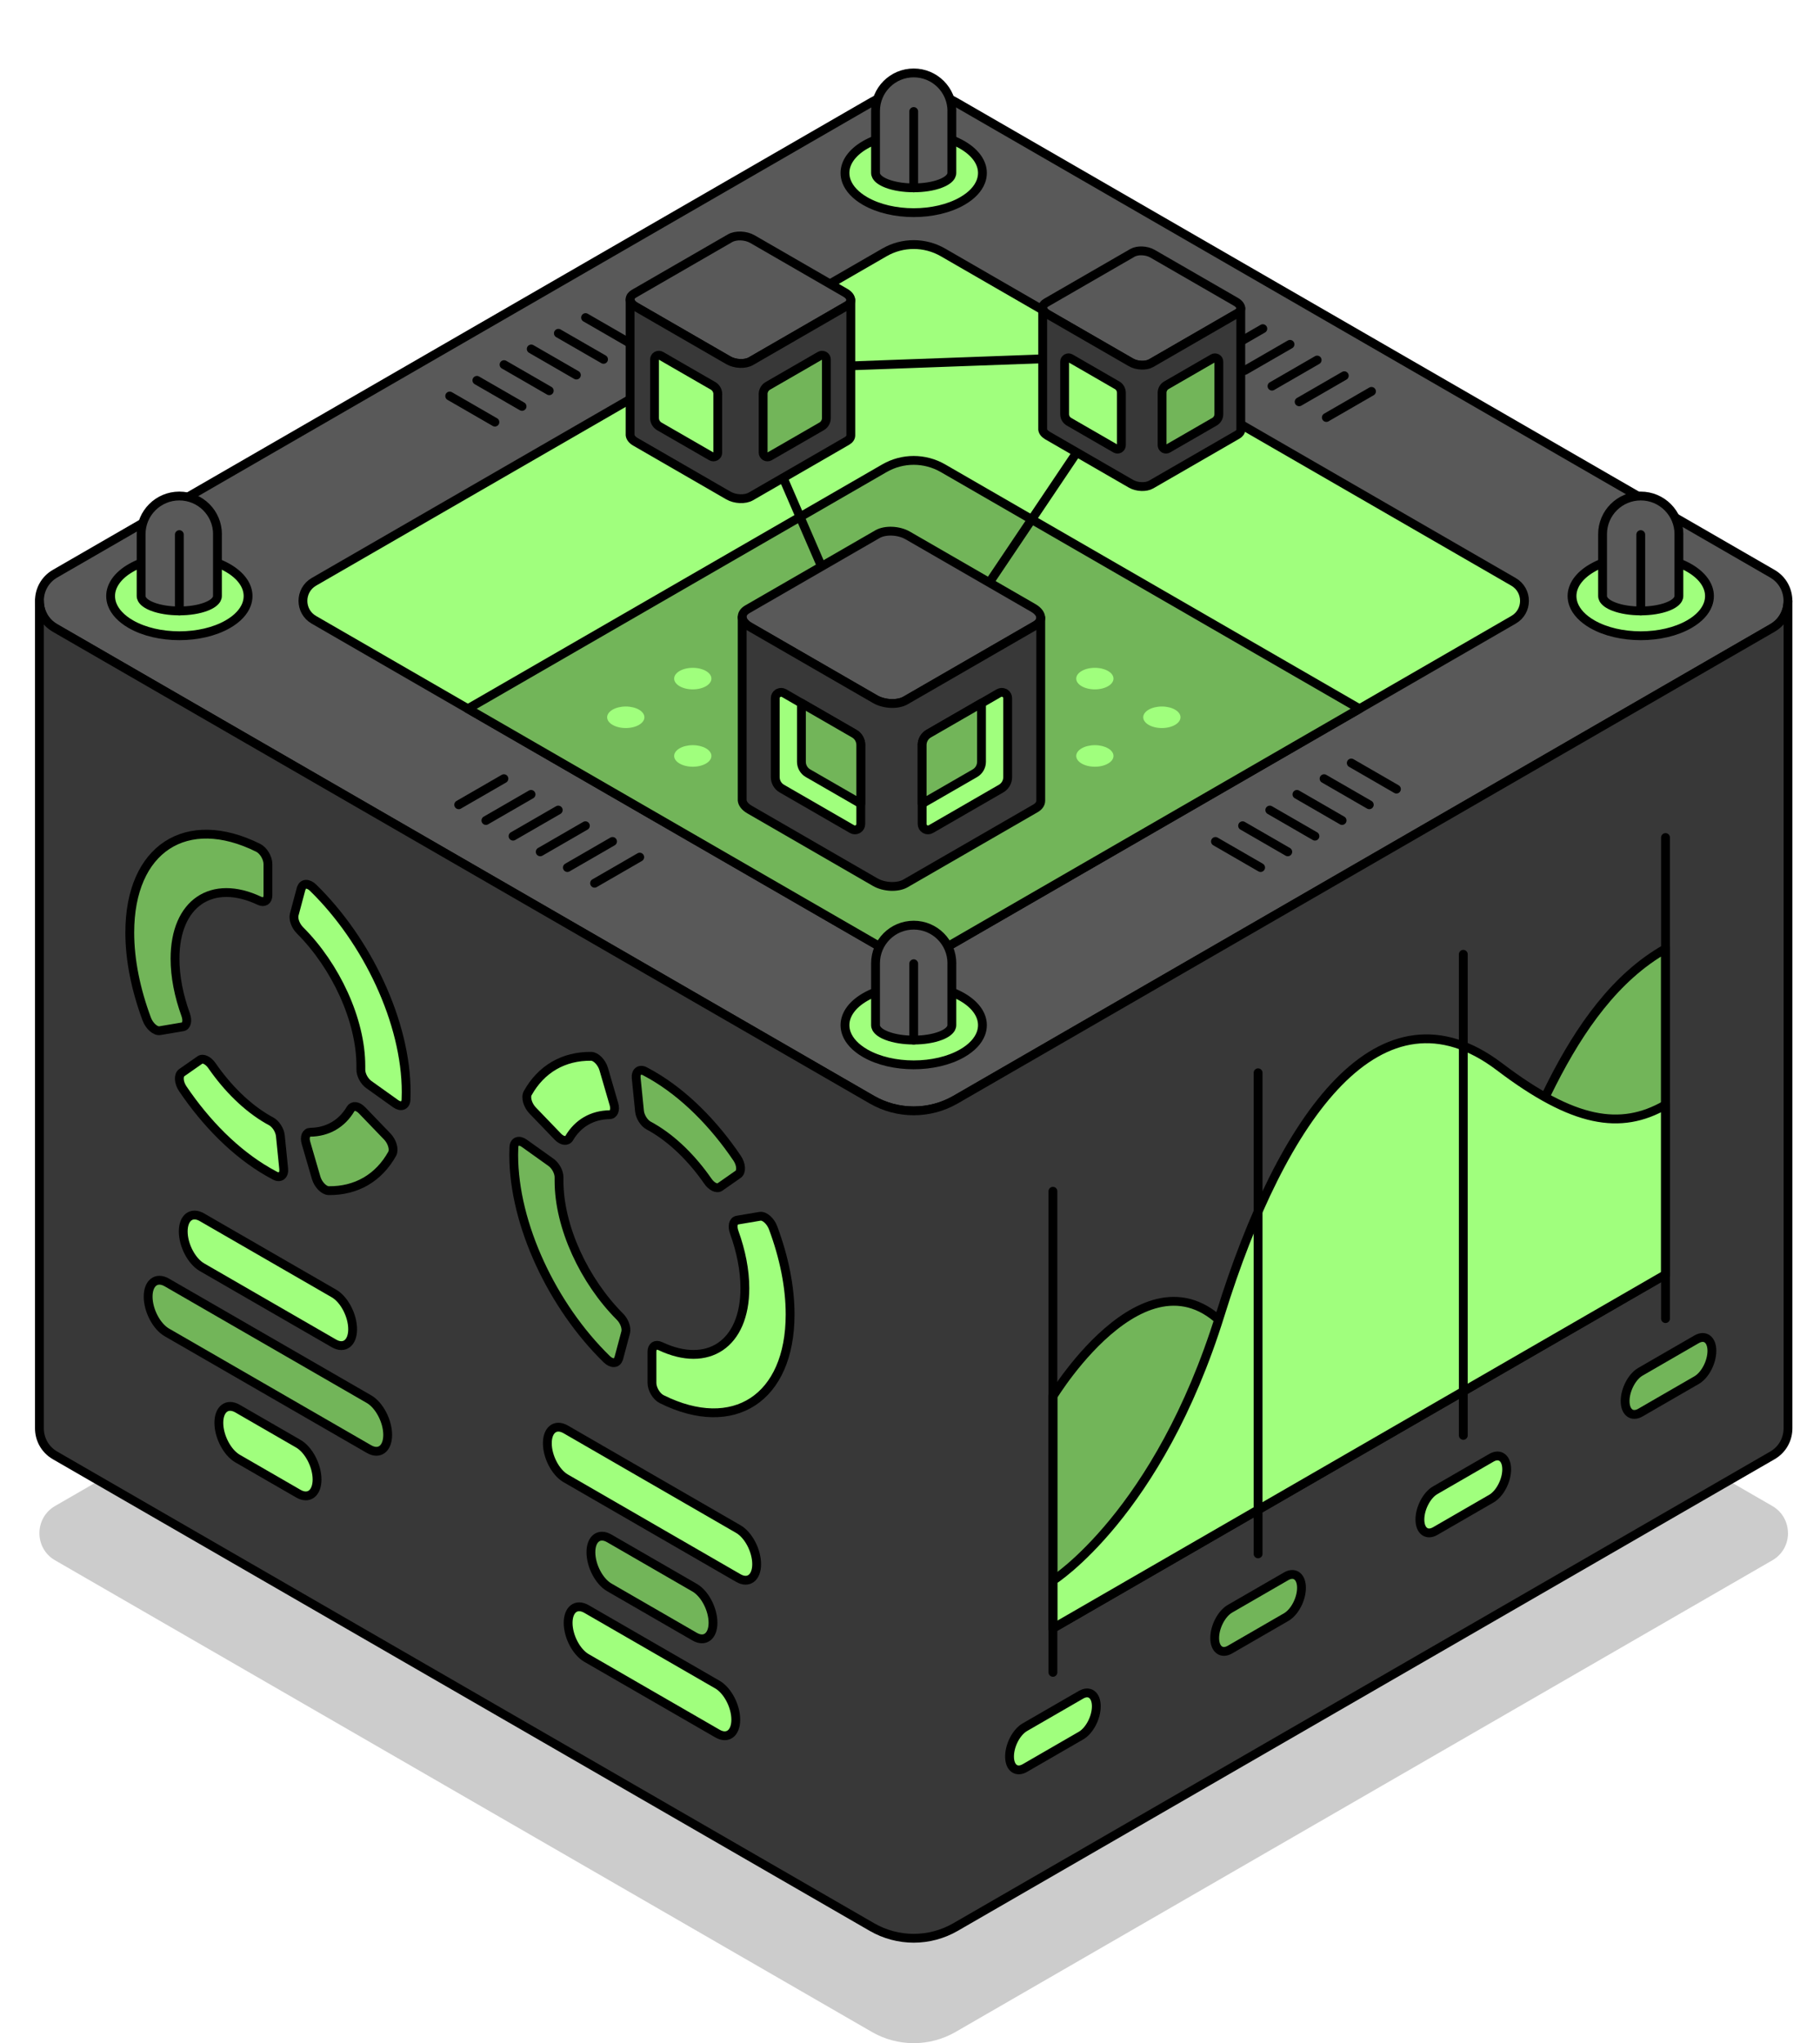 <?xml version="1.0" encoding="UTF-8"?><svg id="Layer_1" xmlns="http://www.w3.org/2000/svg" xmlns:xlink="http://www.w3.org/1999/xlink" viewBox="0 0 412.32 462.82"><defs><style>.cls-1{filter:url(#outer-glow-2);}.cls-1,.cls-2,.cls-3,.cls-4,.cls-5,.cls-6,.cls-7,.cls-8,.cls-9,.cls-10,.cls-11,.cls-12,.cls-13,.cls-14,.cls-15,.cls-16,.cls-17,.cls-18,.cls-19,.cls-20,.cls-21,.cls-22,.cls-23,.cls-24,.cls-25,.cls-26,.cls-27,.cls-28,.cls-29,.cls-30{fill:#a0ff7d;}.cls-2{filter:url(#outer-glow-5);}.cls-3{filter:url(#outer-glow-7);}.cls-4{filter:url(#outer-glow-6);}.cls-5{filter:url(#outer-glow-3);}.cls-6{filter:url(#outer-glow-4);}.cls-31{fill:#595959;}.cls-31,.cls-7,.cls-8,.cls-9,.cls-32,.cls-33,.cls-10,.cls-11,.cls-12,.cls-13,.cls-34,.cls-35,.cls-14,.cls-15,.cls-16,.cls-17,.cls-18,.cls-19,.cls-20,.cls-21,.cls-22,.cls-23,.cls-24,.cls-25,.cls-26,.cls-27,.cls-28,.cls-29,.cls-30{stroke:#000;stroke-linecap:round;stroke-width:2px;}.cls-31,.cls-7,.cls-8,.cls-9,.cls-32,.cls-33,.cls-34,.cls-14,.cls-15,.cls-16,.cls-17,.cls-18,.cls-19,.cls-20,.cls-21,.cls-22,.cls-23,.cls-24,.cls-25,.cls-26,.cls-27,.cls-28,.cls-29,.cls-30{stroke-linejoin:round;}.cls-7{filter:url(#outer-glow-1);}.cls-8{filter:url(#outer-glow-9);}.cls-9{filter:url(#outer-glow-8);}.cls-32{fill:#383838;}.cls-33{fill:#72b559;}.cls-10{filter:url(#outer-glow-27);}.cls-10,.cls-11,.cls-12,.cls-13,.cls-35{stroke-miterlimit:10;}.cls-11{filter:url(#outer-glow-25);}.cls-12{filter:url(#outer-glow-23);}.cls-13{filter:url(#outer-glow-29);}.cls-34,.cls-35{fill:none;}.cls-36{opacity:.2;}.cls-14{filter:url(#outer-glow-20);}.cls-15{filter:url(#outer-glow-19);}.cls-16{filter:url(#outer-glow-11);}.cls-17{filter:url(#outer-glow-26);}.cls-18{filter:url(#outer-glow-16);}.cls-19{filter:url(#outer-glow-30);}.cls-20{filter:url(#outer-glow-24);}.cls-21{filter:url(#outer-glow-12);}.cls-22{filter:url(#outer-glow-13);}.cls-23{filter:url(#outer-glow-18);}.cls-24{filter:url(#outer-glow-22);}.cls-25{filter:url(#outer-glow-10);}.cls-26{filter:url(#outer-glow-14);}.cls-27{filter:url(#outer-glow-15);}.cls-28{filter:url(#outer-glow-17);}.cls-29{filter:url(#outer-glow-21);}.cls-30{filter:url(#outer-glow-28);}</style><filter id="outer-glow-1" filterUnits="userSpaceOnUse"><feOffset dx="0" dy="0"/><feGaussianBlur result="blur" stdDeviation="8"/><feFlood flood-color="#a0ff7d" flood-opacity="1"/><feComposite in2="blur" operator="in"/><feComposite in="SourceGraphic"/></filter><filter id="outer-glow-2" filterUnits="userSpaceOnUse"><feOffset dx="0" dy="0"/><feGaussianBlur result="blur-2" stdDeviation="8"/><feFlood flood-color="#a0ff7d" flood-opacity="1"/><feComposite in2="blur-2" operator="in"/><feComposite in="SourceGraphic"/></filter><filter id="outer-glow-3" filterUnits="userSpaceOnUse"><feOffset dx="0" dy="0"/><feGaussianBlur result="blur-3" stdDeviation="8"/><feFlood flood-color="#a0ff7d" flood-opacity="1"/><feComposite in2="blur-3" operator="in"/><feComposite in="SourceGraphic"/></filter><filter id="outer-glow-4" filterUnits="userSpaceOnUse"><feOffset dx="0" dy="0"/><feGaussianBlur result="blur-4" stdDeviation="8"/><feFlood flood-color="#a0ff7d" flood-opacity="1"/><feComposite in2="blur-4" operator="in"/><feComposite in="SourceGraphic"/></filter><filter id="outer-glow-5" filterUnits="userSpaceOnUse"><feOffset dx="0" dy="0"/><feGaussianBlur result="blur-5" stdDeviation="8"/><feFlood flood-color="#a0ff7d" flood-opacity="1"/><feComposite in2="blur-5" operator="in"/><feComposite in="SourceGraphic"/></filter><filter id="outer-glow-6" filterUnits="userSpaceOnUse"><feOffset dx="0" dy="0"/><feGaussianBlur result="blur-6" stdDeviation="8"/><feFlood flood-color="#a0ff7d" flood-opacity="1"/><feComposite in2="blur-6" operator="in"/><feComposite in="SourceGraphic"/></filter><filter id="outer-glow-7" filterUnits="userSpaceOnUse"><feOffset dx="0" dy="0"/><feGaussianBlur result="blur-7" stdDeviation="8"/><feFlood flood-color="#a0ff7d" flood-opacity="1"/><feComposite in2="blur-7" operator="in"/><feComposite in="SourceGraphic"/></filter><filter id="outer-glow-8" filterUnits="userSpaceOnUse"><feOffset dx="0" dy="0"/><feGaussianBlur result="blur-8" stdDeviation="8"/><feFlood flood-color="#a0ff7d" flood-opacity="1"/><feComposite in2="blur-8" operator="in"/><feComposite in="SourceGraphic"/></filter><filter id="outer-glow-9" filterUnits="userSpaceOnUse"><feOffset dx="0" dy="0"/><feGaussianBlur result="blur-9" stdDeviation="8"/><feFlood flood-color="#a0ff7d" flood-opacity="1"/><feComposite in2="blur-9" operator="in"/><feComposite in="SourceGraphic"/></filter><filter id="outer-glow-10" filterUnits="userSpaceOnUse"><feOffset dx="0" dy="0"/><feGaussianBlur result="blur-10" stdDeviation="8"/><feFlood flood-color="#a0ff7d" flood-opacity="1"/><feComposite in2="blur-10" operator="in"/><feComposite in="SourceGraphic"/></filter><filter id="outer-glow-11" filterUnits="userSpaceOnUse"><feOffset dx="0" dy="0"/><feGaussianBlur result="blur-11" stdDeviation="8"/><feFlood flood-color="#a0ff7d" flood-opacity="1"/><feComposite in2="blur-11" operator="in"/><feComposite in="SourceGraphic"/></filter><filter id="outer-glow-12" filterUnits="userSpaceOnUse"><feOffset dx="0" dy="0"/><feGaussianBlur result="blur-12" stdDeviation="8"/><feFlood flood-color="#a0ff7d" flood-opacity="1"/><feComposite in2="blur-12" operator="in"/><feComposite in="SourceGraphic"/></filter><filter id="outer-glow-13" filterUnits="userSpaceOnUse"><feOffset dx="0" dy="0"/><feGaussianBlur result="blur-13" stdDeviation="8"/><feFlood flood-color="#a0ff7d" flood-opacity="1"/><feComposite in2="blur-13" operator="in"/><feComposite in="SourceGraphic"/></filter><filter id="outer-glow-14" filterUnits="userSpaceOnUse"><feOffset dx="0" dy="0"/><feGaussianBlur result="blur-14" stdDeviation="8"/><feFlood flood-color="#a0ff7d" flood-opacity="1"/><feComposite in2="blur-14" operator="in"/><feComposite in="SourceGraphic"/></filter><filter id="outer-glow-15" filterUnits="userSpaceOnUse"><feOffset dx="0" dy="0"/><feGaussianBlur result="blur-15" stdDeviation="8"/><feFlood flood-color="#a0ff7d" flood-opacity="1"/><feComposite in2="blur-15" operator="in"/><feComposite in="SourceGraphic"/></filter><filter id="outer-glow-16" filterUnits="userSpaceOnUse"><feOffset dx="0" dy="0"/><feGaussianBlur result="blur-16" stdDeviation="8"/><feFlood flood-color="#a0ff7d" flood-opacity="1"/><feComposite in2="blur-16" operator="in"/><feComposite in="SourceGraphic"/></filter><filter id="outer-glow-17" filterUnits="userSpaceOnUse"><feOffset dx="0" dy="0"/><feGaussianBlur result="blur-17" stdDeviation="8"/><feFlood flood-color="#a0ff7d" flood-opacity="1"/><feComposite in2="blur-17" operator="in"/><feComposite in="SourceGraphic"/></filter><filter id="outer-glow-18" filterUnits="userSpaceOnUse"><feOffset dx="0" dy="0"/><feGaussianBlur result="blur-18" stdDeviation="8"/><feFlood flood-color="#a0ff7d" flood-opacity="1"/><feComposite in2="blur-18" operator="in"/><feComposite in="SourceGraphic"/></filter><filter id="outer-glow-19" filterUnits="userSpaceOnUse"><feOffset dx="0" dy="0"/><feGaussianBlur result="blur-19" stdDeviation="8"/><feFlood flood-color="#a0ff7d" flood-opacity="1"/><feComposite in2="blur-19" operator="in"/><feComposite in="SourceGraphic"/></filter><filter id="outer-glow-20" filterUnits="userSpaceOnUse"><feOffset dx="0" dy="0"/><feGaussianBlur result="blur-20" stdDeviation="8"/><feFlood flood-color="#a0ff7d" flood-opacity="1"/><feComposite in2="blur-20" operator="in"/><feComposite in="SourceGraphic"/></filter><filter id="outer-glow-21" filterUnits="userSpaceOnUse"><feOffset dx="0" dy="0"/><feGaussianBlur result="blur-21" stdDeviation="8"/><feFlood flood-color="#a0ff7d" flood-opacity="1"/><feComposite in2="blur-21" operator="in"/><feComposite in="SourceGraphic"/></filter><filter id="outer-glow-22" filterUnits="userSpaceOnUse"><feOffset dx="0" dy="0"/><feGaussianBlur result="blur-22" stdDeviation="8"/><feFlood flood-color="#a0ff7d" flood-opacity="1"/><feComposite in2="blur-22" operator="in"/><feComposite in="SourceGraphic"/></filter><filter id="outer-glow-23" filterUnits="userSpaceOnUse"><feOffset dx="0" dy="0"/><feGaussianBlur result="blur-23" stdDeviation="8"/><feFlood flood-color="#a0ff7d" flood-opacity="1"/><feComposite in2="blur-23" operator="in"/><feComposite in="SourceGraphic"/></filter><filter id="outer-glow-24" filterUnits="userSpaceOnUse"><feOffset dx="0" dy="0"/><feGaussianBlur result="blur-24" stdDeviation="8"/><feFlood flood-color="#a0ff7d" flood-opacity="1"/><feComposite in2="blur-24" operator="in"/><feComposite in="SourceGraphic"/></filter><filter id="outer-glow-25" filterUnits="userSpaceOnUse"><feOffset dx="0" dy="0"/><feGaussianBlur result="blur-25" stdDeviation="8"/><feFlood flood-color="#a0ff7d" flood-opacity="1"/><feComposite in2="blur-25" operator="in"/><feComposite in="SourceGraphic"/></filter><filter id="outer-glow-26" filterUnits="userSpaceOnUse"><feOffset dx="0" dy="0"/><feGaussianBlur result="blur-26" stdDeviation="8"/><feFlood flood-color="#a0ff7d" flood-opacity="1"/><feComposite in2="blur-26" operator="in"/><feComposite in="SourceGraphic"/></filter><filter id="outer-glow-27" filterUnits="userSpaceOnUse"><feOffset dx="0" dy="0"/><feGaussianBlur result="blur-27" stdDeviation="8"/><feFlood flood-color="#a0ff7d" flood-opacity="1"/><feComposite in2="blur-27" operator="in"/><feComposite in="SourceGraphic"/></filter><filter id="outer-glow-28" filterUnits="userSpaceOnUse"><feOffset dx="0" dy="0"/><feGaussianBlur result="blur-28" stdDeviation="8"/><feFlood flood-color="#a0ff7d" flood-opacity="1"/><feComposite in2="blur-28" operator="in"/><feComposite in="SourceGraphic"/></filter><filter id="outer-glow-29" filterUnits="userSpaceOnUse"><feOffset dx="0" dy="0"/><feGaussianBlur result="blur-29" stdDeviation="8"/><feFlood flood-color="#a0ff7d" flood-opacity="1"/><feComposite in2="blur-29" operator="in"/><feComposite in="SourceGraphic"/></filter><filter id="outer-glow-30" filterUnits="userSpaceOnUse"><feOffset dx="0" dy="0"/><feGaussianBlur result="blur-30" stdDeviation="8"/><feFlood flood-color="#a0ff7d" flood-opacity="1"/><feComposite in2="blur-30" operator="in"/><feComposite in="SourceGraphic"/></filter></defs><path class="cls-36" d="M405.07,347.3c0,2.39-1.18,4.79-3.55,6.15l-185.04,106.84c-5.86,3.38-13.09,3.38-18.95,0L12.48,353.45c-2.37-1.36-3.55-3.76-3.55-6.15s1.18-4.79,3.55-6.16l185.04-106.84c5.86-3.38,13.09-3.38,18.95,0l185.04,106.84c2.37,1.37,3.55,3.77,3.55,6.16Z"/><path class="cls-31" d="M405.07,136.11c0,2.39-1.18,4.79-3.55,6.15l-185.04,106.84c-5.86,3.38-13.09,3.38-18.95,0L12.48,142.26c-2.37-1.36-3.55-3.76-3.55-6.15s1.18-4.79,3.55-6.16L197.52,23.11c5.86-3.38,13.09-3.38,18.95,0l185.04,106.84c2.37,1.37,3.55,3.77,3.55,6.16Z"/><path class="cls-7" d="M345.37,136.11c0,1.67-.83,3.34-2.49,4.29l-34.89,20.15-13.27,7.66-81.1,46.83c-4.1,2.36-9.15,2.36-13.24,0l-81.11-46.83-13.27-7.66-34.89-20.15c-1.65-.95-2.48-2.62-2.48-4.29s.83-3.35,2.48-4.31L200.38,57.17c4.09-2.36,9.14-2.36,13.24,0l129.26,74.63c1.66,.96,2.49,2.64,2.49,4.31Z"/><path class="cls-33" d="M307.99,160.55l-13.27,7.66-81.1,46.83c-4.1,2.36-9.15,2.36-13.24,0l-81.11-46.83-13.27-7.66,94.38-54.49c4.09-2.36,9.14-2.36,13.24,0l94.37,54.49Z"/><g><ellipse class="cls-1" cx="141.77" cy="162.48" rx="4.22" ry="2.44"/><ellipse class="cls-5" cx="156.95" cy="153.72" rx="4.22" ry="2.44"/><ellipse class="cls-6" cx="156.95" cy="171.24" rx="4.22" ry="2.44"/><ellipse class="cls-2" cx="248.04" cy="153.72" rx="4.22" ry="2.44"/><ellipse class="cls-4" cx="248.04" cy="171.24" rx="4.22" ry="2.44"/><ellipse class="cls-3" cx="263.22" cy="162.48" rx="4.22" ry="2.44"/></g><path class="cls-32" d="M405.07,136.11v187.42c0,2.39-1.18,4.79-3.55,6.16l-185.04,106.83c-5.86,3.39-13.09,3.39-18.95,0L12.48,329.69c-2.37-1.37-3.55-3.77-3.55-6.16V136.11c0,2.39,1.18,4.79,3.55,6.15l185.04,106.84c5.86,3.38,13.09,3.38,18.95,0l185.04-106.84c2.37-1.36,3.55-3.76,3.55-6.15Z"/><g><g><path class="cls-33" d="M29.4,211.26c0,6.29,1.4,13.02,3.85,19.59,.59,1.58,1.96,2.79,2.98,2.62l5.15-.87c.91-.15,1.18-1.35,.68-2.75-1.54-4.26-2.41-8.6-2.41-12.67,0-12.66,8.4-18.2,19.13-13.13,1.08,.51,1.92-.01,1.92-1.26v-7.06c0-1.39-1.02-3.1-2.22-3.69-16.25-8.07-29.08,.15-29.08,19.22Z"/><path class="cls-9" d="M63.52,257.3c-.13-1.28-1.03-2.71-2.08-3.28-.25-.13-.49-.27-.74-.41-4.75-2.74-9.13-7.09-12.66-12.18-.85-1.23-2.04-1.82-2.75-1.32l-4.12,2.88c-.8,.56-.71,2.23,.23,3.63,5.32,7.88,12.02,14.62,19.3,18.82,.54,.31,1.07,.6,1.59,.88,1.22,.63,2.13-.09,1.98-1.57l-.75-7.45Z"/><path class="cls-33" d="M79.45,251.18c-2,3.38-5.21,5.24-9.13,5.3-.95,.01-1.4,1.04-1,2.41l2.3,7.9c.45,1.55,1.76,2.9,2.84,2.92,6.26,.07,11.34-2.88,14.39-8.35,.53-.95,0-2.76-1.12-3.92l-5.7-5.92c-.99-1.03-2.1-1.15-2.59-.33Z"/><path class="cls-8" d="M68.24,201.23l-1.58,5.92c-.28,1.04,.3,2.6,1.32,3.61,8.04,8.05,13.77,20.27,13.77,30.73,0,.25,0,.5,0,.75-.03,1.2,.76,2.69,1.81,3.44l6.08,4.34c1.19,.85,2.28,.45,2.34-.9,.02-.56,.04-1.14,.04-1.72,0-15.8-8.81-34.33-21.08-46.3-1.13-1.11-2.36-1.03-2.67,.13Z"/></g><g><path class="cls-25" d="M179,297.73c0-6.29-1.4-13.02-3.85-19.59-.59-1.58-1.96-2.79-2.98-2.62l-5.15,.87c-.91,.15-1.18,1.35-.68,2.75,1.54,4.26,2.41,8.6,2.41,12.67,0,12.66-8.4,18.2-19.13,13.13-1.08-.51-1.92,.01-1.92,1.26v7.06c0,1.39,1.02,3.1,2.22,3.69,16.25,8.07,29.08-.15,29.08-19.22Z"/><path class="cls-33" d="M144.88,251.69c.13,1.28,1.03,2.71,2.08,3.28,.25,.13,.49,.27,.74,.41,4.75,2.74,9.13,7.09,12.66,12.18,.85,1.23,2.04,1.82,2.75,1.32l4.12-2.88c.8-.56,.71-2.23-.23-3.63-5.32-7.88-12.02-14.62-19.3-18.82-.54-.31-1.07-.6-1.59-.88-1.22-.63-2.13,.09-1.98,1.57l.75,7.45Z"/><path class="cls-16" d="M128.95,257.81c2-3.38,5.21-5.24,9.13-5.3,.95-.01,1.4-1.04,1-2.41l-2.3-7.9c-.45-1.55-1.76-2.9-2.84-2.92-6.26-.07-11.34,2.88-14.39,8.35-.53,.95,0,2.76,1.12,3.92l5.7,5.92c.99,1.03,2.1,1.15,2.59,.33Z"/><path class="cls-33" d="M140.16,307.76l1.58-5.92c.28-1.04-.3-2.6-1.32-3.61-8.04-8.05-13.77-20.27-13.77-30.73,0-.25,0-.5,0-.75,.03-1.2-.76-2.69-1.81-3.44l-6.08-4.34c-1.19-.85-2.28-.45-2.34,.9-.02,.56-.04,1.14-.04,1.72,0,15.8,8.81,34.33,21.08,46.3,1.13,1.11,2.36,1.03,2.67-.13Z"/></g><path class="cls-21" d="M75.65,304.31l-29.9-17.26c-2.34-1.35-4.24-4.98-4.24-8.1h0c0-3.12,1.9-4.56,4.24-3.21l29.9,17.26c2.34,1.35,4.24,4.98,4.24,8.1h0c0,3.12-1.9,4.56-4.24,3.21Z"/><path class="cls-33" d="M83.59,328.25l-45.79-26.43c-2.34-1.35-4.24-4.98-4.24-8.1h0c0-3.12,1.9-4.56,4.24-3.21l45.79,26.43c2.34,1.35,4.24,4.98,4.24,8.1h0c0,3.12-1.9,4.56-4.24,3.21Z"/><path class="cls-22" d="M67.59,338.35l-13.77-7.95c-2.34-1.35-4.24-4.98-4.24-8.1h0c0-3.12,1.9-4.56,4.24-3.21l13.77,7.95c2.34,1.35,4.24,4.98,4.24,8.1h0c0,3.12-1.9,4.56-4.24,3.21Z"/><path class="cls-26" d="M167.26,357.46l-39.1-22.58c-2.3-1.33-4.16-4.88-4.16-7.95h0c0-3.06,1.86-4.47,4.16-3.14l39.1,22.58c2.3,1.33,4.16,4.88,4.16,7.95h0c0,3.06-1.86,4.47-4.16,3.14Z"/><path class="cls-33" d="M157.37,370.74l-19.34-11.17c-2.3-1.33-4.16-4.88-4.16-7.95h0c0-3.06,1.86-4.47,4.16-3.14l19.34,11.17c2.3,1.33,4.16,4.88,4.16,7.95h0c0,3.06-1.86,4.47-4.16,3.14Z"/><path class="cls-27" d="M162.53,392.69l-29.66-17.12c-2.3-1.33-4.16-4.88-4.16-7.95h0c0-3.06,1.86-4.47,4.16-3.14l29.66,17.12c2.3,1.33,4.16,4.88,4.16,7.95h0c0,3.06-1.86,4.47-4.16,3.14Z"/></g><g><path class="cls-33" d="M238.54,316.3s23.18-38.12,41.53-12.9c18.35,25.22,45.16,3.31,55.78-21.12,9.3-21.38,18.88-54.56,41.47-67.36v73.8l-138.78,80.13v-52.55Z"/><path class="cls-18" d="M238.54,358.04s23.91-15.09,37.91-60.28c14.01-45.19,36.46-76.45,63.27-56.11,16.75,12.71,27.41,14.46,37.6,8.63v38.44l-138.78,80.13v-10.8Z"/><line class="cls-32" x1="238.54" y1="269.85" x2="238.54" y2="378.83"/><path class="cls-28" d="M244.91,393.15l-12.74,7.36c-1.91,1.1-3.46-.07-3.46-2.62h0c0-2.56,1.55-5.52,3.46-6.63l12.74-7.36c1.91-1.1,3.46,.07,3.46,2.62h0c0,2.56-1.55,5.52-3.46,6.63Z"/><line class="cls-32" x1="285.02" y1="243.01" x2="285.02" y2="351.99"/><path class="cls-33" d="M291.39,366.31l-12.74,7.36c-1.91,1.1-3.46-.07-3.46-2.62h0c0-2.56,1.55-5.52,3.46-6.63l12.74-7.36c1.91-1.1,3.46,.07,3.46,2.62h0c0,2.56-1.55,5.52-3.46,6.63Z"/><line class="cls-32" x1="331.51" y1="216.17" x2="331.51" y2="325.15"/><path class="cls-23" d="M337.88,339.47l-12.74,7.36c-1.91,1.1-3.46-.07-3.46-2.62h0c0-2.56,1.55-5.52,3.46-6.63l12.74-7.36c1.91-1.1,3.46,.07,3.46,2.62h0c0,2.56-1.55,5.52-3.46,6.63Z"/><line class="cls-35" x1="377.32" y1="298.7" x2="377.32" y2="189.72"/><path class="cls-33" d="M384.37,312.63l-12.74,7.36c-1.91,1.1-3.46-.07-3.46-2.62h0c0-2.56,1.55-5.52,3.46-6.63l12.74-7.36c1.91-1.1,3.46,.07,3.46,2.62h0c0,2.56-1.55,5.52-3.46,6.63Z"/></g><g><line class="cls-34" x1="285.59" y1="196.52" x2="275.36" y2="190.61"/><line class="cls-34" x1="291.74" y1="192.96" x2="281.51" y2="187.05"/><line class="cls-34" x1="297.9" y1="189.41" x2="287.67" y2="183.5"/><line class="cls-34" x1="304.05" y1="185.86" x2="293.82" y2="179.95"/><line class="cls-34" x1="310.21" y1="182.3" x2="299.97" y2="176.39"/><line class="cls-34" x1="316.36" y1="178.75" x2="306.13" y2="172.84"/></g><g><line class="cls-34" x1="114.16" y1="176.39" x2="103.92" y2="182.3"/><line class="cls-34" x1="120.31" y1="179.95" x2="110.08" y2="185.86"/><line class="cls-34" x1="126.47" y1="183.5" x2="116.23" y2="189.41"/><line class="cls-34" x1="132.62" y1="187.05" x2="122.39" y2="192.96"/><line class="cls-34" x1="138.77" y1="190.61" x2="128.54" y2="196.52"/><line class="cls-34" x1="144.93" y1="194.16" x2="134.7" y2="200.07"/></g><g><line class="cls-34" x1="279.94" y1="70.9" x2="269.7" y2="76.81"/><line class="cls-34" x1="286.09" y1="74.45" x2="275.86" y2="80.36"/><line class="cls-34" x1="292.25" y1="78" x2="282.01" y2="83.91"/><line class="cls-34" x1="298.4" y1="81.56" x2="288.17" y2="87.47"/><line class="cls-34" x1="304.55" y1="85.11" x2="294.32" y2="91.02"/><line class="cls-34" x1="310.71" y1="88.66" x2="300.48" y2="94.57"/></g><g><line class="cls-34" x1="112.12" y1="95.62" x2="101.88" y2="89.71"/><line class="cls-34" x1="118.27" y1="92.06" x2="108.04" y2="86.16"/><line class="cls-34" x1="124.43" y1="88.51" x2="114.19" y2="82.6"/><line class="cls-34" x1="130.58" y1="84.96" x2="120.35" y2="79.05"/><line class="cls-34" x1="136.73" y1="81.4" x2="126.5" y2="75.5"/><line class="cls-34" x1="142.89" y1="77.85" x2="132.66" y2="71.94"/></g><g><polygon class="cls-34" points="201.96 164.94 258.75 80.46 166.85 83.82 201.96 164.94"/><g><path class="cls-31" d="M235.78,139.96c0,.64-.39,1.26-1.19,1.72l-29.45,17c-1.76,1.02-4.83,.89-6.86-.28l-28.46-16.43c-1.04-.6-1.61-1.36-1.68-2.09v-.27c.05-.61,.44-1.17,1.19-1.6l29.45-17c1.76-1.02,4.83-.89,6.86,.28l28.46,16.43c1.11,.64,1.68,1.46,1.68,2.24Z"/><path class="cls-32" d="M235.78,139.96v41.43c0,.64-.39,1.26-1.19,1.72l-29.45,17c-1.76,1.02-4.83,.89-6.86-.28l-28.46-16.44c-1.04-.6-1.61-1.36-1.68-2.09v-41.43c.07,.73,.63,1.49,1.68,2.09l28.46,16.43c2.03,1.17,5.1,1.3,6.86,.28l29.45-17c.79-.46,1.19-1.08,1.19-1.72Z"/><path class="cls-15" d="M195.01,168.77v17.89c0,.48-.24,.88-.6,1.11l-.12,.07c-.38,.2-.85,.21-1.27-.03l-15.9-9.18c-.92-.53-1.49-1.52-1.49-2.59v-17.88c0-.47,.23-.86,.57-1.09l.2-.11c.37-.17,.82-.18,1.23,.05l3.27,1.89,.68,.39,11.96,6.9c.93,.53,1.49,1.52,1.49,2.59Z"/><path class="cls-33" d="M195.01,168.77v13.28l-11.96-6.9c-.92-.53-1.49-1.52-1.49-2.59v-13.28l11.96,6.9c.93,.53,1.49,1.52,1.49,2.59Z"/><path class="cls-14" d="M208.91,168.77v17.89c0,.48,.24,.88,.6,1.11l.12,.07c.38,.2,.85,.21,1.27-.03l15.9-9.18c.92-.53,1.49-1.52,1.49-2.59v-17.88c0-.47-.23-.86-.57-1.09l-.2-.11c-.37-.17-.82-.18-1.23,.05l-3.27,1.89-.68,.39-11.96,6.9c-.93,.53-1.49,1.52-1.49,2.59Z"/><path class="cls-33" d="M208.91,168.77v13.28l11.96-6.9c.92-.53,1.49-1.52,1.49-2.59v-13.28l-11.96,6.9c-.93,.53-1.49,1.52-1.49,2.59Z"/></g><g><path class="cls-31" d="M281.1,69.86c0,.43-.26,.84-.79,1.14l-19.54,11.28c-1.17,.67-3.2,.59-4.55-.19l-18.89-10.9c-.69-.4-1.07-.9-1.11-1.39v-.18c.03-.4,.29-.78,.79-1.06l19.54-11.28c1.17-.67,3.2-.59,4.55,.19l18.89,10.9c.74,.43,1.12,.97,1.12,1.49Z"/><path class="cls-32" d="M281.1,69.86v27.49c0,.43-.26,.84-.79,1.14l-19.54,11.28c-1.17,.67-3.2,.59-4.55-.19l-18.89-10.91c-.69-.4-1.07-.9-1.11-1.39v-27.49c.05,.48,.42,.99,1.11,1.39l18.89,10.9c1.35,.78,3.38,.86,4.55,.19l19.54-11.28c.53-.3,.79-.71,.79-1.14Z"/><path class="cls-29" d="M254.05,88.98v11.87c0,.32-.16,.58-.4,.74l-.08,.05c-.25,.13-.56,.14-.84-.02l-10.55-6.09c-.61-.35-.99-1.01-.99-1.72v-11.87c0-.31,.15-.57,.38-.72l.13-.08c.25-.12,.55-.12,.81,.03l2.17,1.25,.45,.26,7.93,4.58c.62,.35,.99,1.01,.99,1.72Z"/><path class="cls-33" d="M263.27,88.98v11.87c0,.32,.16,.58,.4,.74l.08,.05c.25,.13,.56,.14,.84-.02l10.55-6.09c.61-.35,.99-1.01,.99-1.72v-11.87c0-.31-.15-.57-.38-.72l-.13-.08c-.25-.12-.55-.12-.81,.03l-2.17,1.25-.45,.26-7.93,4.58c-.62,.35-.99,1.01-.99,1.72Z"/></g><g><path class="cls-31" d="M192.75,67.99c0,.48-.29,.93-.88,1.27l-21.77,12.57c-1.3,.75-3.57,.66-5.07-.21l-21.04-12.15c-.77-.44-1.19-1.01-1.24-1.55v-.2c.03-.45,.32-.87,.88-1.19l21.77-12.57c1.3-.75,3.57-.66,5.07,.21l21.04,12.15c.82,.48,1.24,1.08,1.24,1.66Z"/><path class="cls-32" d="M192.75,67.99v30.63c0,.48-.29,.93-.88,1.27l-21.77,12.57c-1.3,.75-3.57,.66-5.07-.21l-21.04-12.15c-.77-.44-1.19-1.01-1.24-1.55v-30.63c.05,.54,.47,1.1,1.24,1.55l21.04,12.15c1.5,.87,3.77,.96,5.07,.21l21.77-12.57c.59-.34,.88-.79,.88-1.27Z"/><path class="cls-24" d="M162.61,89.29v13.23c0,.36-.18,.65-.44,.82l-.09,.05c-.28,.15-.63,.16-.94-.02l-11.76-6.78c-.68-.39-1.1-1.12-1.1-1.92v-13.22c0-.35,.17-.64,.42-.81l.15-.08c.28-.13,.61-.14,.91,.04l2.42,1.4,.5,.29,8.84,5.1c.69,.39,1.1,1.12,1.1,1.91Z"/><path class="cls-33" d="M172.89,89.29v13.23c0,.36,.18,.65,.44,.82l.09,.05c.28,.15,.63,.16,.94-.02l11.76-6.78c.68-.39,1.1-1.12,1.1-1.92v-13.22c0-.35-.17-.64-.42-.81l-.15-.08c-.28-.13-.61-.14-.91,.04l-2.42,1.4-.5,.29-8.84,5.1c-.69,.39-1.1,1.12-1.1,1.91Z"/></g></g><g><path class="cls-12" d="M387.28,135.02c0,.65-.12,1.3-.36,1.94-.62,1.62-2.01,3.16-4.2,4.42-6.08,3.51-15.94,3.51-22.02,0-2.18-1.26-3.58-2.8-4.2-4.42-.24-.64-.36-1.29-.36-1.94,0-2.3,1.52-4.6,4.56-6.36,6.08-3.51,15.94-3.51,22.02,0,3.04,1.76,4.56,4.06,4.56,6.36Z"/><path class="cls-31" d="M380.36,121.01c0-4.78-3.87-8.65-8.65-8.65h0c-4.78,0-8.65,3.87-8.65,8.65v14h0c0,.24,.07,.49,.2,.73,.34,.61,1.12,1.19,2.33,1.66,3.38,1.32,8.85,1.32,12.23,0,1.21-.47,1.99-1.05,2.33-1.66,.13-.24,.2-.48,.2-.73h0v-14Z"/><line class="cls-20" x1="371.71" y1="121.1" x2="371.71" y2="138.4"/></g><g><path class="cls-11" d="M222.57,232.22c0,.65-.12,1.3-.36,1.94-.62,1.62-2.01,3.16-4.2,4.42-6.08,3.51-15.94,3.51-22.02,0-2.18-1.26-3.58-2.8-4.2-4.42-.24-.64-.36-1.29-.36-1.94,0-2.3,1.52-4.6,4.56-6.36,6.08-3.51,15.94-3.51,22.02,0,3.04,1.76,4.56,4.06,4.56,6.36Z"/><path class="cls-31" d="M215.65,218.22c0-4.78-3.87-8.65-8.65-8.65h0c-4.78,0-8.65,3.87-8.65,8.65v14h0c0,.24,.07,.49,.2,.73,.34,.61,1.12,1.19,2.33,1.66,3.38,1.32,8.85,1.32,12.23,0,1.21-.47,1.99-1.05,2.33-1.66,.13-.24,.2-.48,.2-.73h0v-14Z"/><line class="cls-17" x1="207" y1="218.31" x2="207" y2="235.6"/></g><g><path class="cls-10" d="M222.57,39.18c0,.65-.12,1.3-.36,1.94-.62,1.62-2.01,3.16-4.2,4.42-6.08,3.51-15.94,3.51-22.02,0-2.18-1.26-3.58-2.8-4.2-4.42-.24-.64-.36-1.29-.36-1.94,0-2.3,1.52-4.6,4.56-6.36,6.08-3.51,15.94-3.51,22.02,0,3.04,1.76,4.56,4.06,4.56,6.36Z"/><path class="cls-31" d="M215.65,25.17c0-4.78-3.87-8.65-8.65-8.65h0c-4.78,0-8.65,3.87-8.65,8.65v14h0c0,.24,.07,.49,.2,.73,.34,.61,1.12,1.19,2.33,1.66,3.38,1.32,8.85,1.32,12.23,0,1.21-.47,1.99-1.05,2.33-1.66,.13-.24,.2-.48,.2-.73h0v-14Z"/><line class="cls-30" x1="207" y1="25.26" x2="207" y2="42.56"/></g><g><path class="cls-13" d="M56.2,135.02c0,.65-.12,1.3-.36,1.94-.62,1.62-2.01,3.16-4.2,4.42-6.08,3.51-15.94,3.51-22.02,0-2.18-1.26-3.58-2.8-4.2-4.42-.24-.64-.36-1.29-.36-1.94,0-2.3,1.52-4.6,4.56-6.36,6.08-3.51,15.94-3.51,22.02,0,3.04,1.76,4.56,4.06,4.56,6.36Z"/><path class="cls-31" d="M49.27,121.01c0-4.78-3.87-8.65-8.65-8.65h0c-4.78,0-8.65,3.87-8.65,8.65v14h0c0,.24,.07,.49,.2,.73,.34,.61,1.12,1.19,2.33,1.66,3.38,1.32,8.85,1.32,12.23,0,1.21-.47,1.99-1.05,2.33-1.66,.13-.24,.2-.48,.2-.73h0v-14Z"/><line class="cls-19" x1="40.63" y1="121.1" x2="40.63" y2="138.4"/></g></svg>